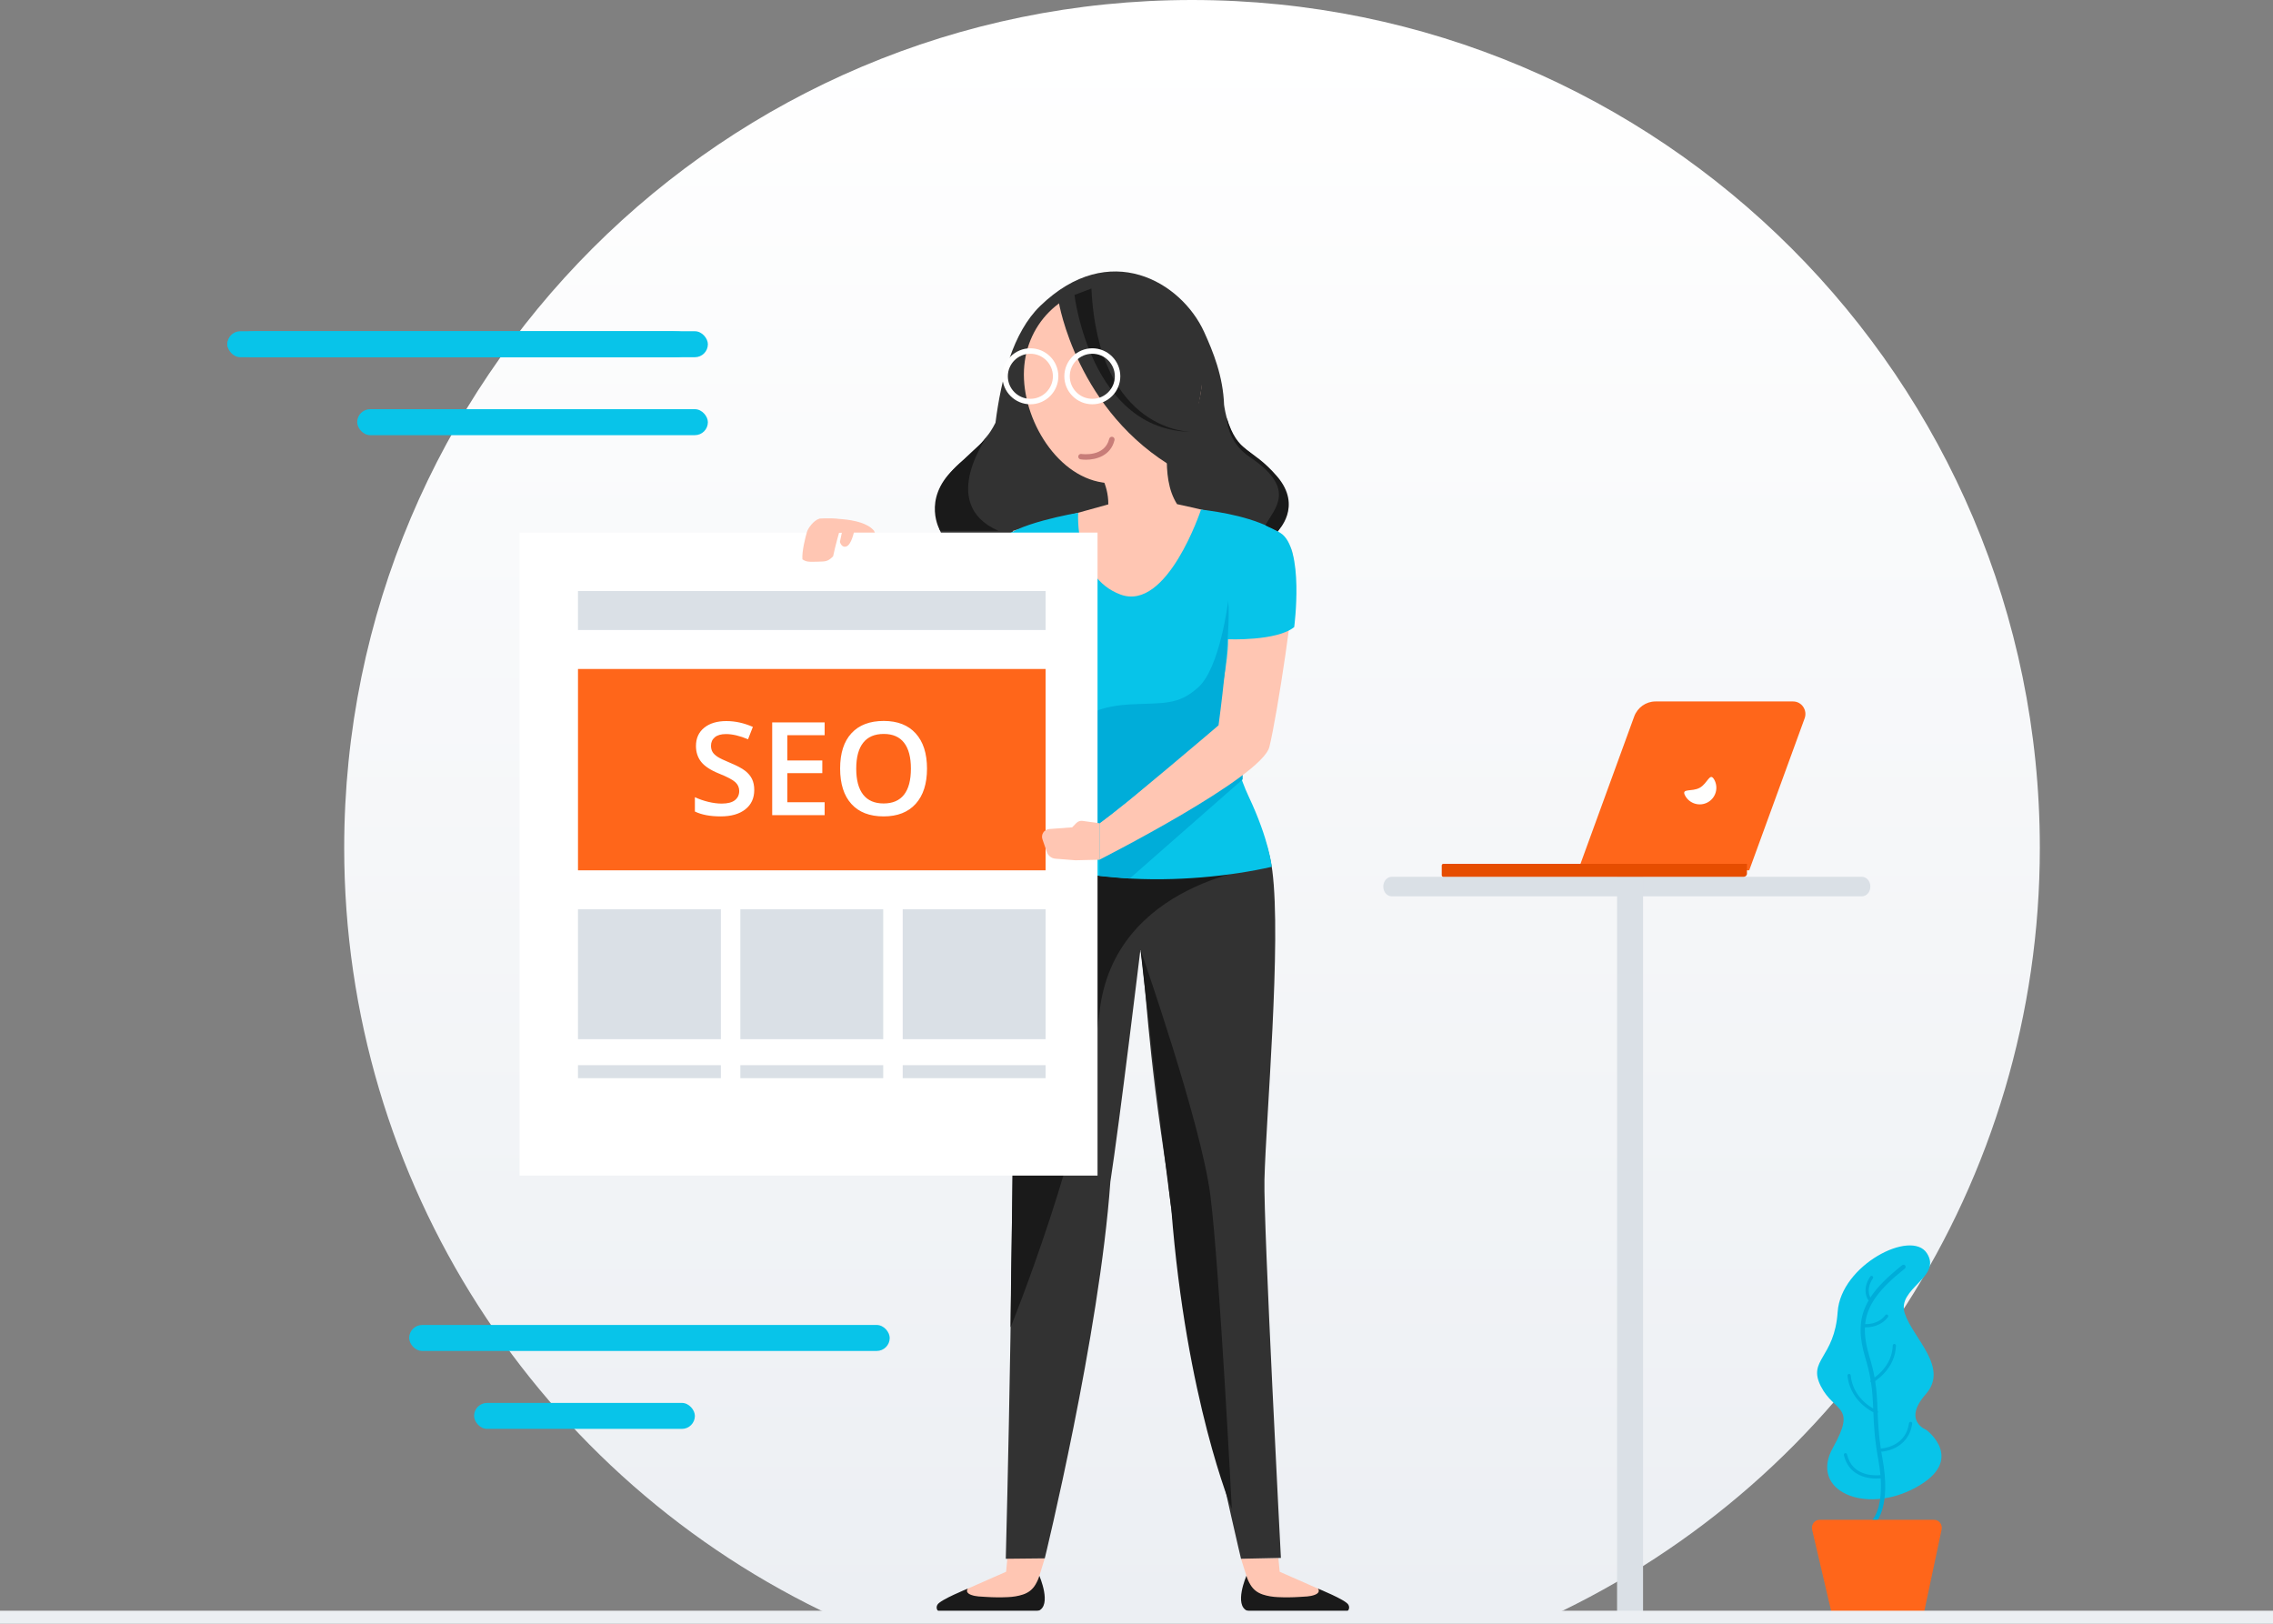 <?xml version="1.0" encoding="UTF-8"?>
<svg width="350px" height="250px" viewBox="0 0 350 250" version="1.1" xmlns="http://www.w3.org/2000/svg" xmlns:xlink="http://www.w3.org/1999/xlink">
    <rect x="0" y="0" width="350" height="250" fill="#808080" stroke="none"/>
    <!-- Generator: Sketch 60 (88103) - https://sketch.com -->
    <title>illustration_3</title>
    <desc>Created with Sketch.</desc>
    <defs>
        <linearGradient x1="50%" y1="100%" x2="50%" y2="3.061617e-15%" id="linearGradient-1">
            <stop stop-color="#ECEFF3" offset="0%"></stop>
            <stop stop-color="#FFFFFF" offset="97.804%"></stop>
        </linearGradient>
    </defs>
    <g id="Page-1" stroke="none" stroke-width="1" fill="none" fill-rule="evenodd">
        <g id="illustration_3">
            <g id="Group-2" transform="translate(35, 0)">
                <g id="94">
                    <path d="M93.595,249.002 L203.502,249.002 C249.221,227.756 279.097,181.861 279.097,130.549 C279.097,58.449 220.648,-1.42108547e-14 148.549,-1.42108547e-14 C76.449,-1.42108547e-14 18,58.449 18,130.549 C18,181.862 47.876,227.756 93.595,249.002 Z" id="Combined-Shape" fill="url(#linearGradient-1)" fill-rule="nonzero"></path>
                    <path d="M161.847,239.873 L162.045,241.994 L167.932,244.586 L168.359,244.801 C168.788,245.104 168.6,245.776 168.077,245.815 L161.446,246.307 C159.29,246.466 157.365,244.965 156.994,242.837 L156.093,239.996 L161.847,239.873" id="Fill-4" fill="#FFC6B3"></path>
                    <path d="M167.932,244.586 C167.932,244.586 172.175,246.299 172.613,247.056 C173.083,247.87 172.194,248.606 170.946,248.661 C166.98,248.833 158.971,248.787 157.089,248.024 C154.948,247.156 156.927,242.622 156.927,242.622 C157.064,243.092 157.278,243.552 157.527,243.971 C157.981,244.736 158.601,245.219 159.448,245.501 C160.198,245.751 160.989,245.868 161.777,245.904 C162.893,245.955 164.01,245.944 165.124,245.871 C165.894,245.819 166.695,245.831 167.431,245.556 C167.681,245.461 168.012,245.301 168.062,245.004 C168.087,244.855 168.028,244.7 167.932,244.586" id="Fill-5" fill="#1A1A1A" fill-rule="nonzero"></path>
                    <path d="M120.113,239.949 L119.923,241.994 L114.037,244.586 L113.61,244.801 C113.181,245.104 113.368,245.776 113.891,245.815 L120.523,246.307 C122.678,246.466 124.604,244.965 124.975,242.837 L125.875,239.935 L120.113,239.949" id="Fill-6" fill="#FFC6B3"></path>
                    <path d="M114.037,244.586 C114.037,244.586 109.793,246.299 109.356,247.056 C108.885,247.87 109.775,248.606 111.022,248.661 C114.989,248.833 122.997,248.787 124.88,248.024 C127.02,247.156 125.041,242.622 125.041,242.622 C124.904,243.092 124.692,243.552 124.443,243.971 C123.987,244.736 123.367,245.219 122.521,245.501 C121.77,245.751 120.979,245.868 120.191,245.904 C119.075,245.955 117.958,245.944 116.844,245.871 C116.074,245.819 115.274,245.831 114.537,245.556 C114.287,245.461 113.956,245.301 113.906,245.004 C113.881,244.855 113.94,244.7 114.037,244.586" id="Fill-7" fill="#1A1A1A" fill-rule="nonzero"></path>
                    <path d="M120.649,153.248 C121.526,178.116 119.872,239.996 119.872,239.996 L125.875,239.935 C125.875,239.935 134.297,205.496 135.975,181.96 C137.365,173.02 140.607,146.164 140.607,146.164 C141.565,152.122 141.497,160.133 144.836,181.538 C146.454,199.302 156.093,239.996 156.093,239.996 L162.236,239.865 C162.236,239.865 159.537,188.408 159.703,181.631 C159.936,172.091 162.342,145.04 160.913,134.06 C160.333,129.607 158.151,125.255 157.746,123.972 C157.746,123.972 149.549,123.759 138.406,124.231 C135.096,124.371 126.129,124.231 126.129,124.231 C126.129,124.231 119.872,131.21 120.649,153.248" id="Fill-8" fill="#323232" fill-rule="nonzero"></path>
                    <path d="M159.764,133.46 C159.764,133.46 136.472,135.725 134.297,155.9 C132.123,176.075 120.615,204.364 120.615,204.364 C120.615,204.364 120.918,149.62 123.506,141.841 C126.094,134.06 134.297,134.856 134.297,134.856 C134.297,134.856 151.75,134.977 159.764,133.46" id="Fill-9" fill="#1A1A1A" fill-rule="nonzero"></path>
                    <path d="M251.706,138 L179.294,138 C178.579,138 178,137.329 178,136.5 C178,135.672 178.579,135 179.294,135 L251.706,135 C252.421,135 253,135.672 253,136.5 C253,137.329 252.421,138 251.706,138" id="Fill-10" fill="#DAE0E6"></path>
                    <polygon id="Fill-11" fill="#DAE0E6" points="214 249 218 249 218 135 214 135"></polygon>
                    <path d="M234.348,134 L208,134 L216.63,110.33 C217.141,108.93 218.452,108 219.917,108 L241.107,108 C242.425,108 243.339,109.341 242.88,110.601 L234.348,134" id="Fill-12" fill="#FF661A"></path>
                    <path d="M233.488,135 L187.255,135 C187.115,135 187,134.888 187,134.752 L187,133.249 C187,133.112 187.115,133 187.255,133 L234,133 L234,134.502 C234,134.777 233.772,135 233.488,135" id="Fill-13" fill="#E64D00"></path>
                    <path d="M224.492,122.526 C223.808,121.29 225.493,121.972 226.729,121.288 C227.965,120.604 228.283,118.814 228.967,120.049 C229.651,121.285 229.203,122.841 227.968,123.526 C226.732,124.209 225.176,123.762 224.492,122.526" id="Fill-14" fill="#FFFFFE"></path>
                    <path d="M156.156,68.617 C154.231,66.964 153.61,63.241 153.484,62.326 C153.333,57.94 151.813,54.177 150.409,51.098 C146.892,43.389 135.825,36.78 125.172,47.105 C120.965,51.181 119.148,58.328 118.287,65.084 C117.484,66.702 116.033,68.746 113.406,70.785 C106.591,76.072 109.148,84.44 113.773,85.982 C115.991,86.721 119.383,87.009 121.115,86.7 C125.325,85.949 130.239,85.257 135.433,81.721 L143.109,83.033 C143.109,83.033 157.035,87.967 161.204,82.641 C166.49,75.886 158.359,70.51 156.156,68.617" id="Fill-15" fill="#323232"></path>
                    <path d="M153.102,107.964 C153.102,107.964 154.717,117.216 157.252,122.589 C160.466,129.395 160.824,133.46 160.824,133.46 C154.57,134.887 146.044,135.791 137.708,135.184 C136.144,135.071 134.63,134.91 133.166,134.71 C133.166,130.409 133.166,126.107 133.166,121.806 L153.102,107.964" id="Fill-16" fill="#07C4E9"></path>
                    <polyline id="Fill-17" fill="#00ADD9" points="156.348 119.997 138.953 135.264 134.297 134.856 134.297 131.973 156.348 118.729 156.348 119.997"></polyline>
                    <path d="M164.284,87.632 C163.963,84.347 164.291,84.816 162.415,82.705 C160.537,80.593 146.247,77.622 146.247,77.622 L146.247,77.622 C144.858,75.452 144.612,72.675 144.676,69.979 L133.863,72.152 C133.863,72.152 135.683,74.342 135.66,77.658 L121.002,81.725 C121.002,81.725 114.476,95.765 113.537,101.865 C112.599,107.965 99.578,81.726 99.578,81.726 C99.578,81.726 96.745,78.857 93.734,82.347 C93.734,82.347 106.993,119.391 112.858,119.625 C118.724,119.86 128.591,94.357 129.392,91.307 C130.977,93.653 134.486,96.377 138.406,96.469 C141.769,96.547 145.387,95.545 148.963,93.341 L154.281,89.196 C154.281,89.196 155.219,102.959 150.917,110.467 C146.614,117.974 134.297,126.733 134.297,126.733 L134.297,132.364 C134.297,132.364 159.286,119.695 160.459,115.003 C161.632,110.311 164.604,90.916 164.284,87.632" id="Fill-18" fill="#FFC6B3"></path>
                    <path d="M126.129,118.729 C126.753,110.127 124.407,108.903 123.625,106.244 C122.844,103.585 124.095,100.926 124.095,100.926 C122.218,101.161 115.057,100.786 113.838,98.589 C114.524,95.539 117.838,85.755 119.246,83.232 C120.653,80.708 131.019,78.946 131.019,78.946 C131.019,78.946 130.351,88.883 137.545,91.542 C144.74,94.201 149.937,78.451 149.937,78.451 C152.909,78.836 158.172,79.601 162.14,82.04 C165.894,84.347 164.284,96.547 164.284,96.547 C161.617,98.737 154.096,98.425 154.096,98.425 C154.096,98.425 154.273,102.064 152.17,110.428 C150.518,112.144 146.873,115.965 143.961,118.729 L126.129,118.729" id="Fill-19" fill="#07C4E9"></path>
                    <path d="M154.125,92.48 C154.125,92.48 152.871,102.913 149.447,105.883 C146.363,108.636 144.078,108.192 138.992,108.453 C135.763,108.62 133.97,109.399 133.97,109.399 L133.784,124.293 C133.784,124.293 133.269,126.777 133.901,127.059 C138.445,123.821 152.631,111.675 152.631,111.675 C152.631,111.675 154.594,97.407 154.125,92.48" id="Fill-20" fill="#00ADD9"></path>
                    <path d="M150.089,57.993 C150.089,65.661 143.873,74.397 136.206,74.397 C128.539,74.397 122.657,65.345 122.657,57.677 C122.657,50.01 128.539,44.11 136.206,44.11 C143.873,44.11 150.089,50.325 150.089,57.993" id="Fill-21" fill="#FFC6B3"></path>
                    <path d="M128.028,46.494 C128.028,46.494 130.79,63.463 146.188,72.244 C146.188,72.244 149.81,65.746 150.39,56.061 C151.152,43.321 129.785,33.991 122.002,53.521 C122.002,53.521 124.703,48.516 128.028,46.494" id="Fill-22" fill="#323232"></path>
                    <path d="M123.658,54.466 C121.745,54.466 120.189,56.022 120.189,57.935 C120.189,59.848 121.745,61.404 123.658,61.404 C125.571,61.404 127.127,59.848 127.127,57.935 C127.127,56.022 125.571,54.466 123.658,54.466 Z M123.658,62.245 C121.281,62.245 119.347,60.311 119.347,57.935 C119.347,55.558 121.281,53.625 123.658,53.625 C126.034,53.625 127.967,55.558 127.967,57.935 C127.967,60.311 126.034,62.245 123.658,62.245 L123.658,62.245 Z" id="Fill-23" fill="#FFFFFF"></path>
                    <path d="M132.215,70.782 C131.91,70.782 131.628,70.759 131.386,70.722 C131.157,70.688 131,70.474 131.034,70.244 C131.069,70.015 131.28,69.857 131.512,69.892 C131.658,69.913 135.107,70.396 135.798,67.566 C135.852,67.341 136.08,67.202 136.305,67.257 C136.53,67.312 136.67,67.54 136.614,67.766 C136.028,70.168 133.803,70.782 132.215,70.782" id="Fill-24" fill="#C87D78"></path>
                    <g id="Group" transform="translate(45, 82)">
                        <polygon id="Fill-25" fill="#FFFFFF" fill-rule="nonzero" points="0 99 89 99 89 0 0 0"></polygon>
                        <polygon id="Fill-26" fill="#FF661A" points="9 52 81 52 81 21 9 21"></polygon>
                        <polygon id="Fill-27" fill="#DAE0E6" points="9 78 31 78 31 58 9 58"></polygon>
                        <polygon id="Fill-28" fill="#DAE0E6" points="34 78 56 78 56 58 34 58"></polygon>
                        <polygon id="Fill-29" fill="#DAE0E6" points="59 78 81 78 81 58 59 58"></polygon>
                        <polygon id="Fill-30" fill="#DAE0E6" points="9 84 31 84 31 82 9 82"></polygon>
                        <polygon id="Fill-31" fill="#DAE0E6" points="34 84 56 84 56 82 34 82"></polygon>
                        <polygon id="Fill-32" fill="#DAE0E6" points="59 84 81 84 81 82 59 82"></polygon>
                        <polygon id="Fill-33" fill="#DAE0E6" points="9 15 81 15 81 9 9 9"></polygon>
                    </g>
                    <path d="M261.613,220.147 C261.613,220.147 267.83,224.749 259.998,229.028 C252.166,233.308 243.527,229.512 247.241,222.891 C250.955,216.271 247.483,217.563 245.383,213.445 C243.284,209.327 247.483,209.166 247.967,201.98 C248.452,194.794 259.271,189.222 261.694,192.936 C264.116,196.651 257.011,198.347 258.302,202.222 C259.594,206.098 265.166,210.538 261.532,214.656 C257.898,218.774 261.613,220.147 261.613,220.147" id="Fill-35" fill="#08C4E9"></path>
                    <path d="M258.365,194.847 C258.478,194.99 258.455,195.198 258.312,195.311 C254.386,198.434 252.508,200.888 252.2,203.867 C252.415,203.873 252.787,203.865 253.216,203.775 C254.105,203.586 254.811,203.153 255.315,202.484 C255.398,202.375 255.553,202.353 255.662,202.436 C255.772,202.519 255.793,202.674 255.711,202.783 C255.136,203.543 254.303,204.054 253.3,204.262 C252.904,204.344 252.555,204.364 252.31,204.364 C252.256,204.364 252.207,204.363 252.163,204.361 C252.102,205.732 252.355,207.224 252.879,208.945 C253.234,210.111 253.478,211.139 253.65,212.09 C253.953,211.87 254.355,211.542 254.758,211.108 C255.834,209.948 256.403,208.62 256.447,207.161 C256.451,207.024 256.566,206.916 256.702,206.92 C256.838,206.924 256.946,207.039 256.942,207.176 C256.895,208.742 256.26,210.222 255.108,211.458 C254.587,212.017 254.073,212.406 253.739,212.632 C253.993,214.234 254.05,215.641 254.112,217.171 L254.115,217.219 C254.179,217.287 254.202,217.388 254.164,217.48 C254.155,217.503 254.143,217.524 254.129,217.543 C254.192,219.103 254.281,220.845 254.612,223.058 C254.65,223.027 254.698,223.008 254.75,223.005 C254.765,223.004 255.696,222.947 256.675,222.437 C257.968,221.762 258.735,220.648 258.953,219.123 C258.973,218.988 259.098,218.895 259.233,218.914 C259.368,218.933 259.463,219.058 259.444,219.193 C259.14,221.309 257.886,222.368 256.886,222.885 C255.812,223.44 254.818,223.497 254.776,223.499 L254.763,223.499 L254.763,223.499 C254.732,223.499 254.703,223.494 254.676,223.484 C254.734,223.838 254.797,224.207 254.868,224.59 C256.203,231.835 253.974,234.248 253.879,234.346 C253.814,234.414 253.727,234.447 253.641,234.447 C253.558,234.447 253.476,234.417 253.412,234.355 C253.281,234.229 253.277,234.022 253.401,233.891 C253.41,233.882 253.928,233.314 254.287,231.916 C254.52,231.004 254.718,229.602 254.589,227.613 C254.436,227.628 254.203,227.644 253.918,227.644 C253.465,227.644 252.879,227.603 252.263,227.446 C251.029,227.132 249.448,226.284 248.926,224.032 C248.895,223.899 248.978,223.766 249.111,223.735 C249.244,223.704 249.377,223.787 249.408,223.92 C249.782,225.534 250.784,226.558 252.385,226.966 C253.32,227.204 254.194,227.155 254.552,227.118 C254.487,226.39 254.381,225.588 254.219,224.71 C253.651,221.627 253.542,219.398 253.462,217.44 C253.083,217.244 252.464,216.879 251.821,216.308 C250.875,215.467 249.702,214.004 249.483,211.806 C249.47,211.67 249.569,211.549 249.705,211.535 C249.841,211.522 249.963,211.621 249.976,211.757 C250.139,213.394 250.87,214.8 252.15,215.938 C252.626,216.361 253.091,216.665 253.439,216.864 L253.453,217.199 C253.393,215.73 253.339,214.377 253.107,212.853 C253.073,212.832 253.046,212.802 253.027,212.766 C252.979,212.677 252.991,212.573 253.048,212.498 C252.881,211.487 252.63,210.393 252.248,209.138 C251.282,205.965 251.255,203.572 252.159,201.377 C252.321,200.984 252.513,200.596 252.738,200.208 C252.706,200.191 252.678,200.166 252.655,200.135 C252.644,200.119 252.374,199.735 252.285,199.098 C252.204,198.521 252.261,197.61 252.984,196.546 C253.06,196.432 253.214,196.402 253.327,196.48 C253.44,196.556 253.469,196.71 253.393,196.823 C252.357,198.35 252.841,199.467 253.01,199.769 C254.006,198.225 255.557,196.66 257.901,194.794 C258.044,194.681 258.252,194.705 258.365,194.847 Z" id="Combined-Shape" fill="#00ADD9"></path>
                    <path d="M245.184,234 L262.817,234 C263.573,234 264.135,234.73 263.972,235.501 L261.314,248.033 C261.194,248.598 260.714,249 260.16,249 L248.116,249 C247.571,249 247.097,248.611 246.967,248.058 L244.034,235.528 C243.852,234.749 244.417,234 245.184,234" id="Fill-43" fill="#FF661A"></path>
                    <path d="M68.633,55 L4.367,55 C1.955,55 0,54.105 0,53 C0,51.895 1.955,51 4.367,51 L68.633,51 C71.045,51 73,51.895 73,53 C73,54.105 71.045,55 68.633,55" id="Fill-262" fill="#08C4E9"></path>
                    <rect id="Rectangle" fill="#08C4E9" x="0" y="51" width="74" height="4" rx="2"></rect>
                    <rect id="Rectangle" fill="#08C4E9" x="20" y="63" width="54" height="4" rx="2"></rect>
                    <rect id="Rectangle" fill="#08C4E9" x="28" y="204" width="74" height="4" rx="2"></rect>
                    <rect id="Rectangle" fill="#08C4E9" x="38" y="216" width="34" height="4" rx="2"></rect>
                    <path d="M91.103,79.885 C91.103,79.885 97.801,79.391 99.578,81.739 L94.656,81.893 L91.103,79.885" id="Fill-277" fill="#FFC6B3"></path>
                    <path d="M89.258,81.893 C89.429,81.319 90.266,80.158 91.103,79.885 C92.292,79.773 93.793,79.798 94.748,80.09 C96.696,80.684 96.502,81.879 96.502,81.879 L94.202,82.019 C94.202,82.019 93.669,83.846 93.282,85.658 C92.416,86.523 92.076,86.439 90.865,86.48 C89.406,86.529 89.121,86.487 88.558,86.121 C88.447,84.936 89.023,82.683 89.258,81.893" id="Fill-278" fill="#FFC6B3"></path>
                    <path d="M94.656,81.893 L94.33,83.427 C94.33,83.427 94.573,84.405 95.342,84.125 C96.11,83.846 96.507,81.857 96.507,81.857 L94.656,81.893" id="Fill-279" fill="#FFC6B3"></path>
                    <path d="M134.297,126.753 L131.7,126.389 C131.343,126.338 130.985,126.461 130.734,126.719 L130.093,127.381 L126.553,127.643 C125.775,127.702 125.262,128.482 125.517,129.219 L126.195,131.186 C126.394,131.76 126.913,132.162 127.518,132.209 L130.605,132.452 L134.297,132.364 L134.297,126.753" id="Fill-280" fill="#FFC6B3"></path>
                    <path d="M153.885,64.31 C153.885,64.31 153.903,67.998 157.422,70.352 C164.764,75.262 161.272,78.238 159.84,80.881 L161.741,81.783 C161.741,81.783 165.646,77.997 161.644,73.343 C157.643,68.688 155.66,70.012 153.885,64.31" id="Fill-281" fill="#1A1A1A"></path>
                    <path d="M117.331,66.708 C117.331,66.708 109.148,77.536 118.729,81.721 L109.767,81.721 C109.767,81.721 106.925,76.956 111.824,72.244 C116.725,67.532 115.569,68.939 117.331,66.708" id="Fill-282" fill="#1A1A1A"></path>
                    <path d="M140.622,146.256 C140.622,146.256 149.985,172.923 151.386,184.13 C152.787,195.339 154.679,232.325 154.679,232.325 C154.679,232.325 147.65,215.583 145.367,186.19 C143.758,174.278 140.622,146.256 140.622,146.256" id="Fill-283" fill="#1A1A1A" fill-rule="nonzero"></path>
                    <path d="M130.447,45.413 C130.447,45.413 132.917,66.365 148.496,66.487 C148.496,66.487 134.137,66.708 133.059,44.426 L130.447,45.413" id="Fill-284" fill="#1A1A1A"></path>
                    <path d="M133.196,54.466 C131.283,54.466 129.727,56.022 129.727,57.935 C129.727,59.848 131.283,61.404 133.196,61.404 C135.109,61.404 136.665,59.848 136.665,57.935 C136.665,56.022 135.109,54.466 133.196,54.466 Z M133.196,62.245 C130.82,62.245 128.887,60.311 128.887,57.935 C128.887,55.558 130.82,53.625 133.196,53.625 C135.573,53.625 137.506,55.558 137.506,57.935 C137.506,60.311 135.573,62.245 133.196,62.245 L133.196,62.245 Z" id="Fill-285" fill="#FFFFFF"></path>
                </g>
                <path d="M75.965,125.697 C77.579,125.697 78.846,125.336 79.764,124.613 C80.682,123.891 81.141,122.895 81.141,121.625 C81.141,120.98 81.027,120.421 80.799,119.945 C80.571,119.47 80.213,119.044 79.725,118.666 C79.236,118.288 78.468,117.882 77.42,117.445 C76.489,117.061 75.844,116.752 75.486,116.518 C75.128,116.283 74.871,116.034 74.715,115.771 C74.559,115.507 74.48,115.189 74.48,114.818 C74.48,114.278 74.676,113.843 75.066,113.515 C75.457,113.186 76.03,113.021 76.785,113.021 C77.781,113.021 78.914,113.288 80.184,113.822 L80.184,113.822 L80.926,111.918 C79.572,111.319 78.211,111.02 76.844,111.02 C75.418,111.02 74.282,111.361 73.436,112.045 C72.589,112.729 72.166,113.666 72.166,114.857 C72.166,115.808 72.433,116.622 72.967,117.299 C73.501,117.976 74.419,118.578 75.721,119.105 C76.984,119.613 77.817,120.053 78.221,120.424 C78.624,120.795 78.826,121.247 78.826,121.781 C78.826,122.374 78.606,122.846 78.167,123.197 C77.728,123.549 77.046,123.725 76.121,123.725 C75.49,123.725 74.808,123.637 74.075,123.461 C73.343,123.285 72.651,123.044 72,122.738 L72,122.738 L72,124.945 C73.029,125.447 74.35,125.697 75.965,125.697 Z M91.98,125.502 L91.98,123.52 L86.238,123.52 L86.238,119.037 L91.619,119.037 L91.619,117.084 L86.238,117.084 L86.238,113.197 L91.98,113.197 L91.98,111.225 L83.904,111.225 L83.904,125.502 L91.98,125.502 Z M101.062,125.697 C103.191,125.697 104.837,125.053 105.999,123.764 C107.161,122.475 107.742,120.668 107.742,118.344 C107.742,116.013 107.163,114.206 106.004,112.924 C104.845,111.641 103.204,111 101.082,111 C98.927,111 97.269,111.632 96.106,112.895 C94.944,114.158 94.363,115.967 94.363,118.324 C94.363,120.681 94.941,122.499 96.097,123.778 C97.252,125.058 98.908,125.697 101.062,125.697 Z M101.062,123.705 C99.669,123.705 98.618,123.251 97.908,122.343 C97.199,121.435 96.844,120.102 96.844,118.344 C96.844,116.592 97.2,115.264 97.913,114.359 C98.626,113.454 99.682,113.002 101.082,113.002 C102.469,113.002 103.512,113.454 104.212,114.359 C104.912,115.264 105.262,116.592 105.262,118.344 C105.262,120.121 104.909,121.459 104.202,122.357 C103.496,123.256 102.449,123.705 101.062,123.705 Z" id="SEO" fill="#FFFFFF" fill-rule="nonzero"></path>
            </g>
            <rect id="Rectangle" fill="#ECEFF3" fill-rule="nonzero" x="0" y="248" width="350" height="2"></rect>
        </g>
    </g>
</svg>